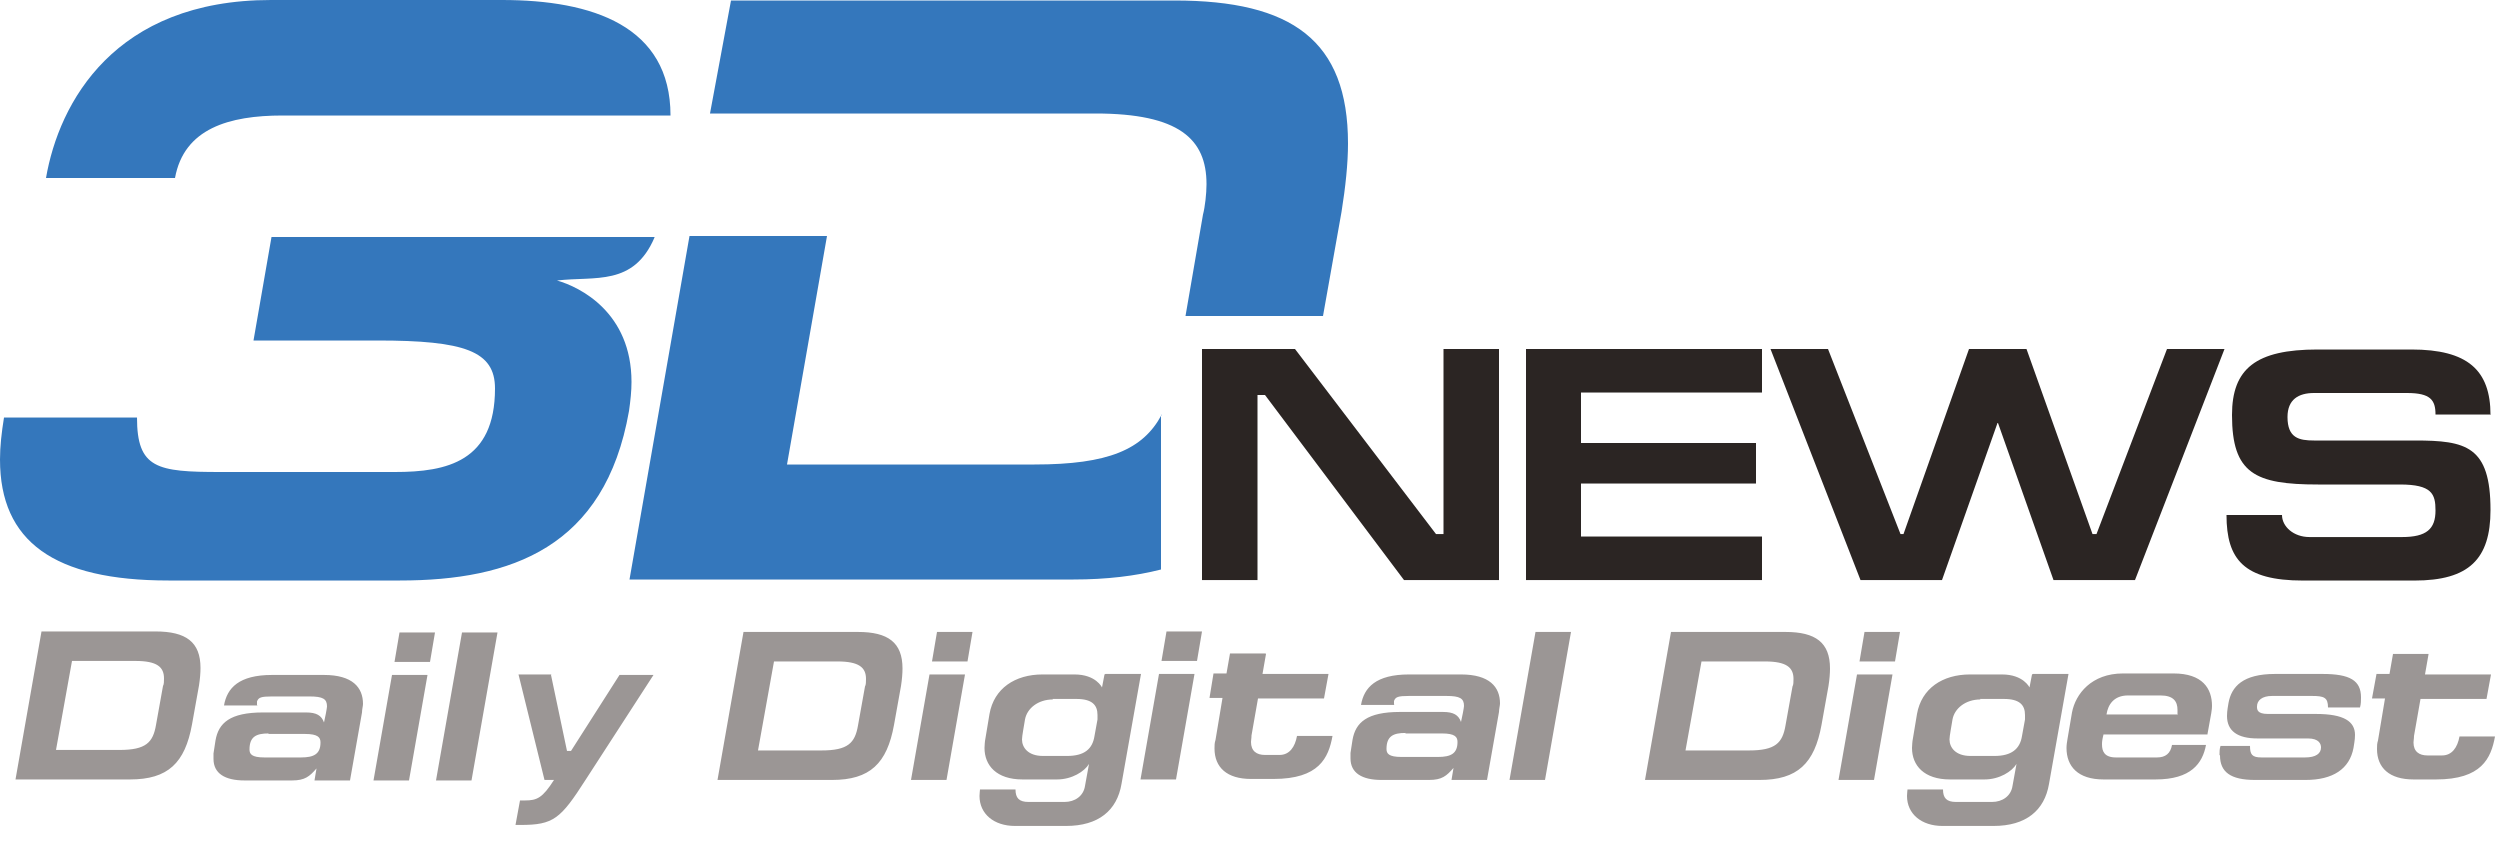 <svg width="50" height="17" viewBox="0 0 50 17" fill="none" xmlns="http://www.w3.org/2000/svg">
<path d="M25.9 6.98L28.72 10.681H28.87V6.98H29.98V11.601H28.08L25.3 7.9H25.15V11.601H24.04V6.98H25.9ZM30.52 6.98H35.24V7.85H31.62V8.86H35.12V9.67H31.62V10.73H35.24V11.601H30.52V6.98ZM39.95 8.46L38.84 11.601H37.21L35.41 6.98H36.56L38.01 10.681H38.07L39.38 6.98H40.53L41.85 10.681H41.93L43.34 6.98H44.49L42.7 11.601H41.07L39.96 8.46M49.82 8.29H48.71C48.71 8 48.61 7.86 48.14 7.86H46.28C45.97 7.86 45.75 7.99 45.75 8.34C45.75 8.76 45.98 8.81 46.28 8.81H48.3C49.32 8.81 49.81 8.92 49.81 10.2C49.81 11.181 49.38 11.611 48.29 11.611H46.06C44.88 11.611 44.53 11.191 44.53 10.3H45.64C45.64 10.53 45.87 10.741 46.19 10.741H48.04C48.53 10.741 48.71 10.581 48.71 10.21C48.71 9.88 48.64 9.69 48 9.69H46.36C45.1 9.69 44.64 9.47 44.64 8.3C44.64 7.37 45.12 6.99 46.35 6.99H48.23C49.35 6.99 49.81 7.4 49.81 8.3" fill="#2B2523"/>
<path d="M13.09 4.74H5.43L5.07 6.81H7.55C9.29 6.81 9.9 7.02 9.9 7.77C9.9 9.23 8.94 9.44 7.9 9.44H4.41C3.14 9.44 2.74 9.37 2.74 8.35H0.08C0.03 8.66 0 8.93 0 9.19C0 10.83 1.08 11.61 3.37 11.61H8C10.22 11.61 12.1 10.95 12.58 8.22C12.61 8.01 12.63 7.82 12.63 7.64C12.63 6.25 11.6 5.74 11.14 5.61C11.9 5.52 12.67 5.73 13.09 4.75M5.65 2.31H13.41C13.41 0.52 11.85 0 10.04 0H5.42C2.29 0 1.18 2.05 0.92 3.56H3.5C3.68 2.57 4.58 2.31 5.65 2.31ZM24.13 3.69C24.13 3.87 24.1 4.14 24.06 4.29L23.71 6.32H26.46L26.83 4.24C26.91 3.74 26.96 3.27 26.96 2.87C26.96 0.81 25.84 0.01 23.49 0.01H14.62L14.2 2.27H21.91C23.58 2.27 24.13 2.78 24.13 3.68M23.23 8.3C22.86 8.99 22.17 9.29 20.69 9.29H15.74L16.54 4.72H13.79L12.59 11.59H21.47C22.13 11.59 22.71 11.52 23.22 11.39V8.29" fill="#3477BC"/>
<path d="M1.12 14.999L1.44 13.219H2.71C3.14 13.219 3.28 13.339 3.28 13.569C3.28 13.619 3.28 13.689 3.26 13.719L3.12 14.499C3.06 14.849 2.92 14.999 2.39 14.999H1.12ZM0.83 12.629L0.31 15.589H2.6C3.36 15.589 3.7 15.259 3.84 14.489L3.98 13.709C4 13.579 4.01 13.459 4.01 13.359C4.01 12.839 3.72 12.629 3.11 12.629H0.83ZM5.37 14.679H6.1C6.36 14.679 6.41 14.749 6.41 14.849C6.41 15.079 6.28 15.149 6.02 15.149H5.29C5.03 15.149 4.99 15.079 4.99 14.989C4.99 14.729 5.13 14.669 5.37 14.669V14.679ZM5.14 14.099V14.029C5.17 13.949 5.22 13.929 5.44 13.929H6.19C6.46 13.929 6.54 13.979 6.54 14.129C6.54 14.159 6.5 14.369 6.48 14.449C6.43 14.309 6.33 14.249 6.12 14.249H5.26C4.6 14.249 4.37 14.459 4.31 14.809L4.27 15.069C4.27 15.069 4.27 15.159 4.27 15.179C4.27 15.469 4.5 15.609 4.89 15.609H5.84C6.1 15.609 6.19 15.529 6.33 15.369L6.29 15.609H7L7.24 14.249C7.24 14.189 7.26 14.119 7.26 14.079C7.26 13.749 7.05 13.499 6.48 13.499H5.44C4.78 13.499 4.54 13.759 4.48 14.109H5.15M8.18 15.609H7.47L7.84 13.499H8.55L8.18 15.609ZM8.7 12.649L8.6 13.239H7.89L7.99 12.649H8.7ZM9.43 15.609H8.72L9.24 12.649H9.95L9.43 15.609ZM11.02 13.499L11.34 15.019H11.42L12.39 13.499H13.07L11.71 15.599C11.21 16.379 11.07 16.499 10.41 16.499H10.31L10.4 16.009H10.5C10.74 16.009 10.85 15.959 11.08 15.599H10.89L10.37 13.489H11.03M15.16 15.009L15.48 13.229H16.75C17.18 13.229 17.32 13.349 17.32 13.579C17.32 13.629 17.32 13.699 17.3 13.729L17.16 14.509C17.1 14.859 16.96 15.009 16.43 15.009H15.16ZM14.87 12.639L14.35 15.599H16.64C17.4 15.599 17.74 15.269 17.88 14.499L18.02 13.719C18.04 13.589 18.05 13.469 18.05 13.369C18.05 12.849 17.76 12.639 17.16 12.639H14.88M18.93 15.599H18.22L18.59 13.489H19.3L18.93 15.599ZM19.45 12.639L19.35 13.229H18.64L18.74 12.639H19.45ZM21.05 13.979H21.53C21.84 13.979 21.95 14.099 21.95 14.299C21.95 14.299 21.95 14.359 21.95 14.389L21.89 14.719C21.85 14.979 21.69 15.119 21.34 15.119H20.86C20.56 15.119 20.44 14.949 20.44 14.789C20.44 14.719 20.48 14.519 20.5 14.389C20.54 14.169 20.76 13.989 21.06 13.989L21.05 13.979ZM22.09 13.489L22.04 13.749C22.04 13.749 21.92 13.489 21.49 13.489H20.85C20.3 13.489 19.88 13.769 19.79 14.279L19.7 14.819C19.7 14.819 19.69 14.909 19.69 14.959C19.69 15.309 19.93 15.589 20.45 15.589H21.14C21.44 15.589 21.69 15.429 21.78 15.279L21.7 15.719C21.67 15.919 21.5 16.039 21.29 16.039H20.57C20.38 16.039 20.31 15.959 20.31 15.789H19.6C19.6 15.789 19.59 15.879 19.59 15.919C19.59 16.279 19.88 16.519 20.3 16.519H21.32C21.97 16.519 22.34 16.209 22.43 15.679L22.82 13.479H22.11M23.52 15.589H22.81L23.18 13.479H23.89L23.52 15.589ZM24.04 12.629L23.94 13.219H23.23L23.33 12.629H24.04ZM25.32 13.079L25.25 13.479H26.57L26.48 13.969H25.16L25.03 14.709C25.03 14.769 25.02 14.799 25.02 14.839C25.02 15.019 25.13 15.099 25.3 15.099H25.59C25.79 15.099 25.9 14.939 25.94 14.719H26.65C26.57 15.159 26.38 15.579 25.47 15.579H25.02C24.54 15.579 24.29 15.349 24.29 14.969C24.29 14.909 24.29 14.859 24.31 14.799L24.45 13.959H24.19L24.27 13.469H24.53L24.6 13.069H25.31M28.11 14.669H28.84C29.1 14.669 29.15 14.739 29.15 14.839C29.15 15.069 29.02 15.139 28.76 15.139H28.03C27.77 15.139 27.73 15.069 27.73 14.979C27.73 14.719 27.87 14.659 28.11 14.659V14.669ZM27.88 14.089V14.019C27.91 13.939 27.96 13.919 28.18 13.919H28.93C29.2 13.919 29.28 13.969 29.28 14.119C29.28 14.149 29.24 14.359 29.22 14.439C29.17 14.299 29.07 14.239 28.86 14.239H28C27.34 14.239 27.11 14.449 27.05 14.799L27.01 15.059C27.01 15.059 27.01 15.149 27.01 15.169C27.01 15.459 27.24 15.599 27.63 15.599H28.58C28.84 15.599 28.93 15.519 29.07 15.359L29.03 15.599H29.74L29.98 14.239C29.98 14.179 30 14.109 30 14.069C30 13.739 29.79 13.489 29.22 13.489H28.18C27.52 13.489 27.28 13.749 27.22 14.099H27.89M30.9 15.599H30.19L30.71 12.639H31.42L30.9 15.599ZM33.71 15.009L34.03 13.229H35.3C35.73 13.229 35.87 13.349 35.87 13.579C35.87 13.629 35.87 13.699 35.85 13.729L35.71 14.509C35.65 14.859 35.51 15.009 34.98 15.009H33.71ZM33.42 12.639L32.9 15.599H35.19C35.95 15.599 36.29 15.269 36.43 14.499L36.57 13.719C36.59 13.589 36.6 13.469 36.6 13.369C36.6 12.849 36.31 12.639 35.71 12.639H33.43M37.48 15.599H36.77L37.14 13.489H37.85L37.48 15.599ZM38 12.639L37.9 13.229H37.19L37.29 12.639H38ZM39.6 13.979H40.08C40.39 13.979 40.5 14.099 40.5 14.299C40.5 14.299 40.5 14.359 40.5 14.389L40.44 14.719C40.4 14.979 40.23 15.119 39.89 15.119H39.41C39.11 15.119 38.99 14.949 38.99 14.789C38.99 14.719 39.03 14.519 39.05 14.389C39.09 14.169 39.31 13.989 39.61 13.989L39.6 13.979ZM40.64 13.489L40.59 13.749C40.59 13.749 40.47 13.489 40.04 13.489H39.4C38.85 13.489 38.43 13.769 38.34 14.279L38.25 14.819C38.25 14.819 38.24 14.909 38.24 14.959C38.24 15.309 38.48 15.589 39 15.589H39.69C39.99 15.589 40.24 15.429 40.33 15.279L40.25 15.719C40.22 15.919 40.05 16.039 39.84 16.039H39.12C38.93 16.039 38.86 15.959 38.86 15.789H38.15C38.15 15.789 38.14 15.879 38.14 15.919C38.14 16.279 38.43 16.519 38.85 16.519H39.87C40.52 16.519 40.89 16.209 40.98 15.679L41.37 13.479H40.66M43.54 14.289H42.13C42.16 14.089 42.28 13.909 42.56 13.909H43.21C43.47 13.909 43.55 14.029 43.55 14.199C43.55 14.209 43.55 14.259 43.55 14.299L43.54 14.289ZM44.15 14.679C44.23 14.249 44.24 14.189 44.24 14.119C44.24 13.769 44.05 13.469 43.47 13.469H42.46C41.83 13.469 41.51 13.879 41.44 14.249L41.35 14.779C41.34 14.839 41.33 14.899 41.33 14.959C41.33 15.329 41.56 15.589 42.07 15.589H43.11C43.82 15.589 44.05 15.269 44.12 14.899H43.44C43.41 15.069 43.31 15.149 43.14 15.149H42.32C42.09 15.149 42.04 15.029 42.04 14.889C42.04 14.849 42.04 14.809 42.07 14.689H44.15M44.39 15.099C44.39 15.039 44.39 14.979 44.41 14.919H45C45 15.089 45.04 15.149 45.23 15.149H46.1C46.32 15.149 46.42 15.069 46.42 14.949C46.42 14.879 46.38 14.769 46.16 14.769H45.15C44.75 14.769 44.54 14.619 44.54 14.319C44.54 14.279 44.54 14.229 44.57 14.059C44.63 13.729 44.86 13.479 45.5 13.479H46.45C47 13.479 47.22 13.609 47.22 13.949C47.22 14.009 47.22 14.079 47.2 14.149H46.56C46.56 13.949 46.48 13.919 46.24 13.919H45.44C45.24 13.919 45.14 14.009 45.14 14.129C45.14 14.189 45.14 14.279 45.36 14.279H46.32C46.88 14.279 47.1 14.429 47.1 14.699C47.1 14.739 47.1 14.779 47.07 14.959C46.99 15.379 46.66 15.599 46.11 15.599H45.1C44.61 15.599 44.4 15.439 44.4 15.109M48.57 13.089L48.5 13.489H49.82L49.73 13.979H48.41L48.28 14.719C48.28 14.779 48.27 14.809 48.27 14.849C48.27 15.029 48.38 15.109 48.55 15.109H48.84C49.04 15.109 49.15 14.949 49.19 14.729H49.9C49.82 15.169 49.63 15.589 48.72 15.589H48.27C47.79 15.589 47.54 15.359 47.54 14.979C47.54 14.919 47.54 14.869 47.56 14.809L47.7 13.969H47.44L47.53 13.479H47.79L47.86 13.079H48.57" fill="#9B9695"/>
</svg>
